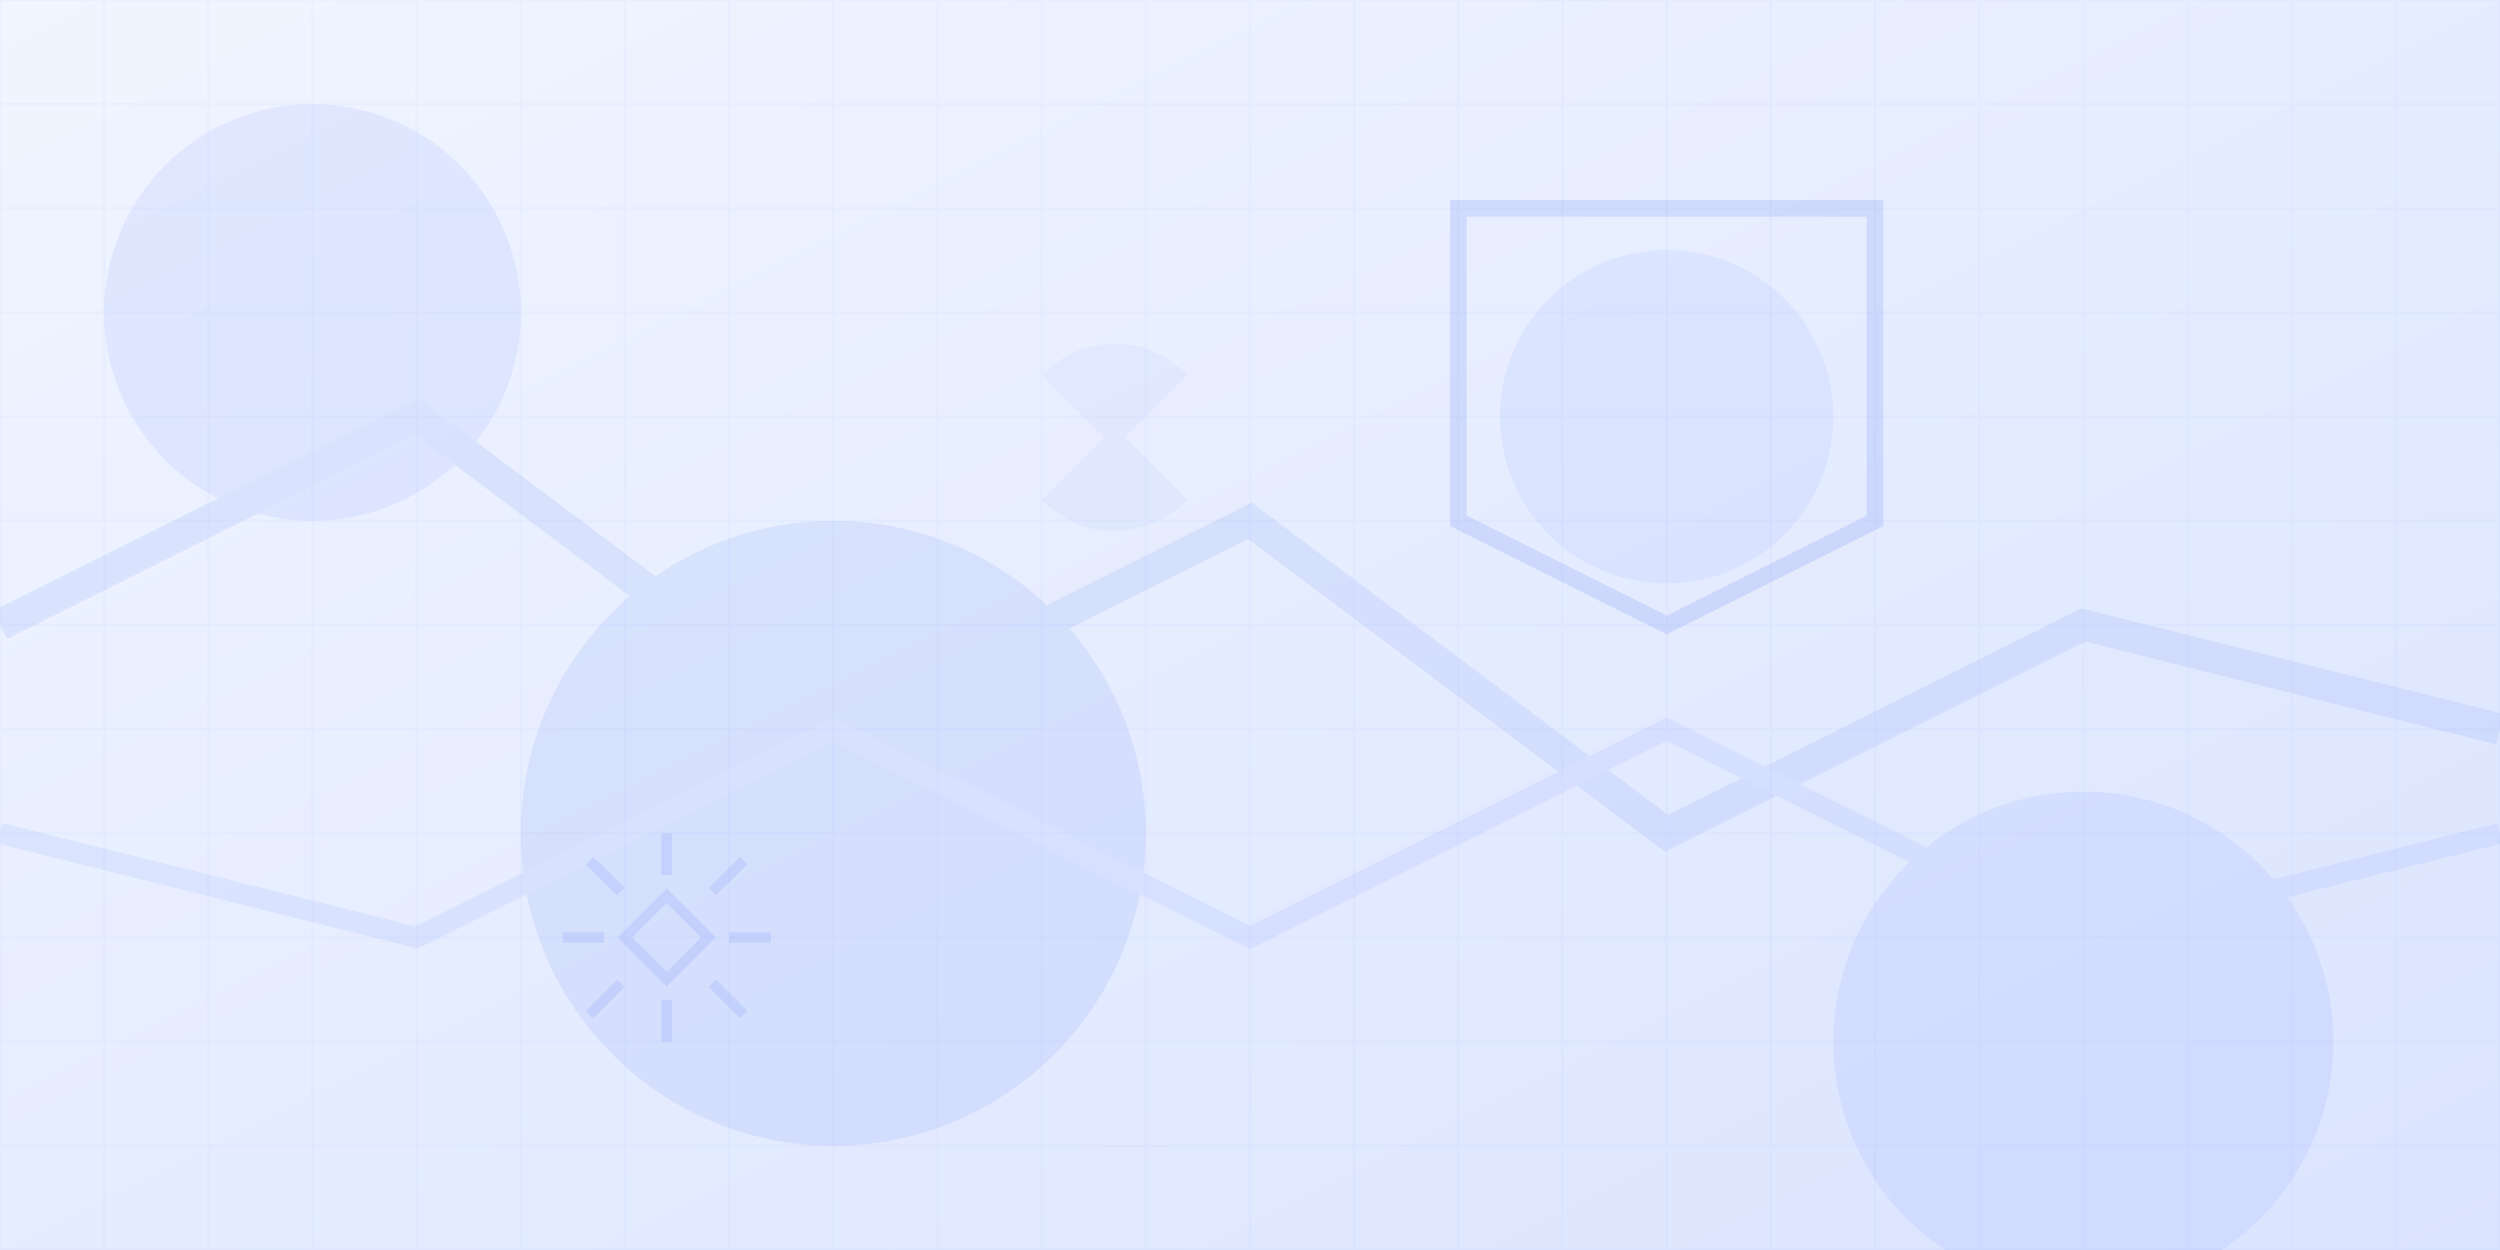 <svg xmlns="http://www.w3.org/2000/svg" viewBox="0 0 1200 600" width="1200" height="600">
  <rect x="0" y="0" width="1200" height="600" fill="#333333" stroke="none"/>
  <defs>
    <linearGradient id="bg-gradient" x1="0%" y1="0%" x2="100%" y2="100%">
      <stop offset="0%" stop-color="#f0f5ff" />
      <stop offset="100%" stop-color="#dbe4ff" />
    </linearGradient>
  </defs>
  
  <!-- Background -->
  <rect width="1200" height="600" fill="url(#bg-gradient)" />
  
  <!-- Abstract geometric shapes -->
  <g opacity="0.1">
    <circle cx="150" cy="150" r="100" fill="#5c7cfa" />
    <circle cx="400" cy="400" r="150" fill="#4263eb" />
    <circle cx="800" cy="200" r="80" fill="#748ffc" />
    <circle cx="1000" cy="500" r="120" fill="#5c7cfa" />
    
    <path d="M0,300 L200,200 L400,350 L600,250 L800,400 L1000,300 L1200,350" 
          stroke="#4263eb" stroke-width="15" fill="none" />
    
    <path d="M0,400 L200,450 L400,350 L600,450 L800,350 L1000,450 L1200,400" 
          stroke="#5c7cfa" stroke-width="10" fill="none" />
  </g>
  
  <!-- Tool/Repair-themed elements -->
  <g opacity="0.15">
    <!-- Stylized house outline -->
    <path d="M700,100 L900,100 L900,250 L800,300 L700,250 Z" stroke="#4263eb" stroke-width="8" fill="none" />
    
    <!-- Stylized gear -->
    <path d="M300,450 L320,430 L340,450 L320,470 Z M320,420 L320,400 M320,480 L320,500 M350,450 L370,450 M270,450 L290,450 M342,428 L357,413 M342,472 L357,487 M298,472 L283,487 M298,428 L283,413" 
          stroke="#5c7cfa" stroke-width="5" fill="none" />
          
    <!-- Stylized wrench -->
    <path d="M500,180 C520,160 550,160 570,180 L540,210 L570,240 C550,260 520,260 500,240 L530,210 Z" 
          fill="#4263eb" opacity="0.3" />
  </g>
  
  <!-- Subtle grid pattern -->
  <g opacity="0.05">
    <path d="M0,0 L1200,0 M0,50 L1200,50 M0,100 L1200,100 M0,150 L1200,150 M0,200 L1200,200 M0,250 L1200,250 M0,300 L1200,300 M0,350 L1200,350 M0,400 L1200,400 M0,450 L1200,450 M0,500 L1200,500 M0,550 L1200,550 M0,600 L1200,600" 
          stroke="#748ffc" stroke-width="1" />
    <path d="M0,0 L0,600 M50,0 L50,600 M100,0 L100,600 M150,0 L150,600 M200,0 L200,600 M250,0 L250,600 M300,0 L300,600 M350,0 L350,600 M400,0 L400,600 M450,0 L450,600 M500,0 L500,600 M550,0 L550,600 M600,0 L600,600 M650,0 L650,600 M700,0 L700,600 M750,0 L750,600 M800,0 L800,600 M850,0 L850,600 M900,0 L900,600 M950,0 L950,600 M1000,0 L1000,600 M1050,0 L1050,600 M1100,0 L1100,600 M1150,0 L1150,600 M1200,0 L1200,600" 
          stroke="#748ffc" stroke-width="1" />
  </g>
</svg>